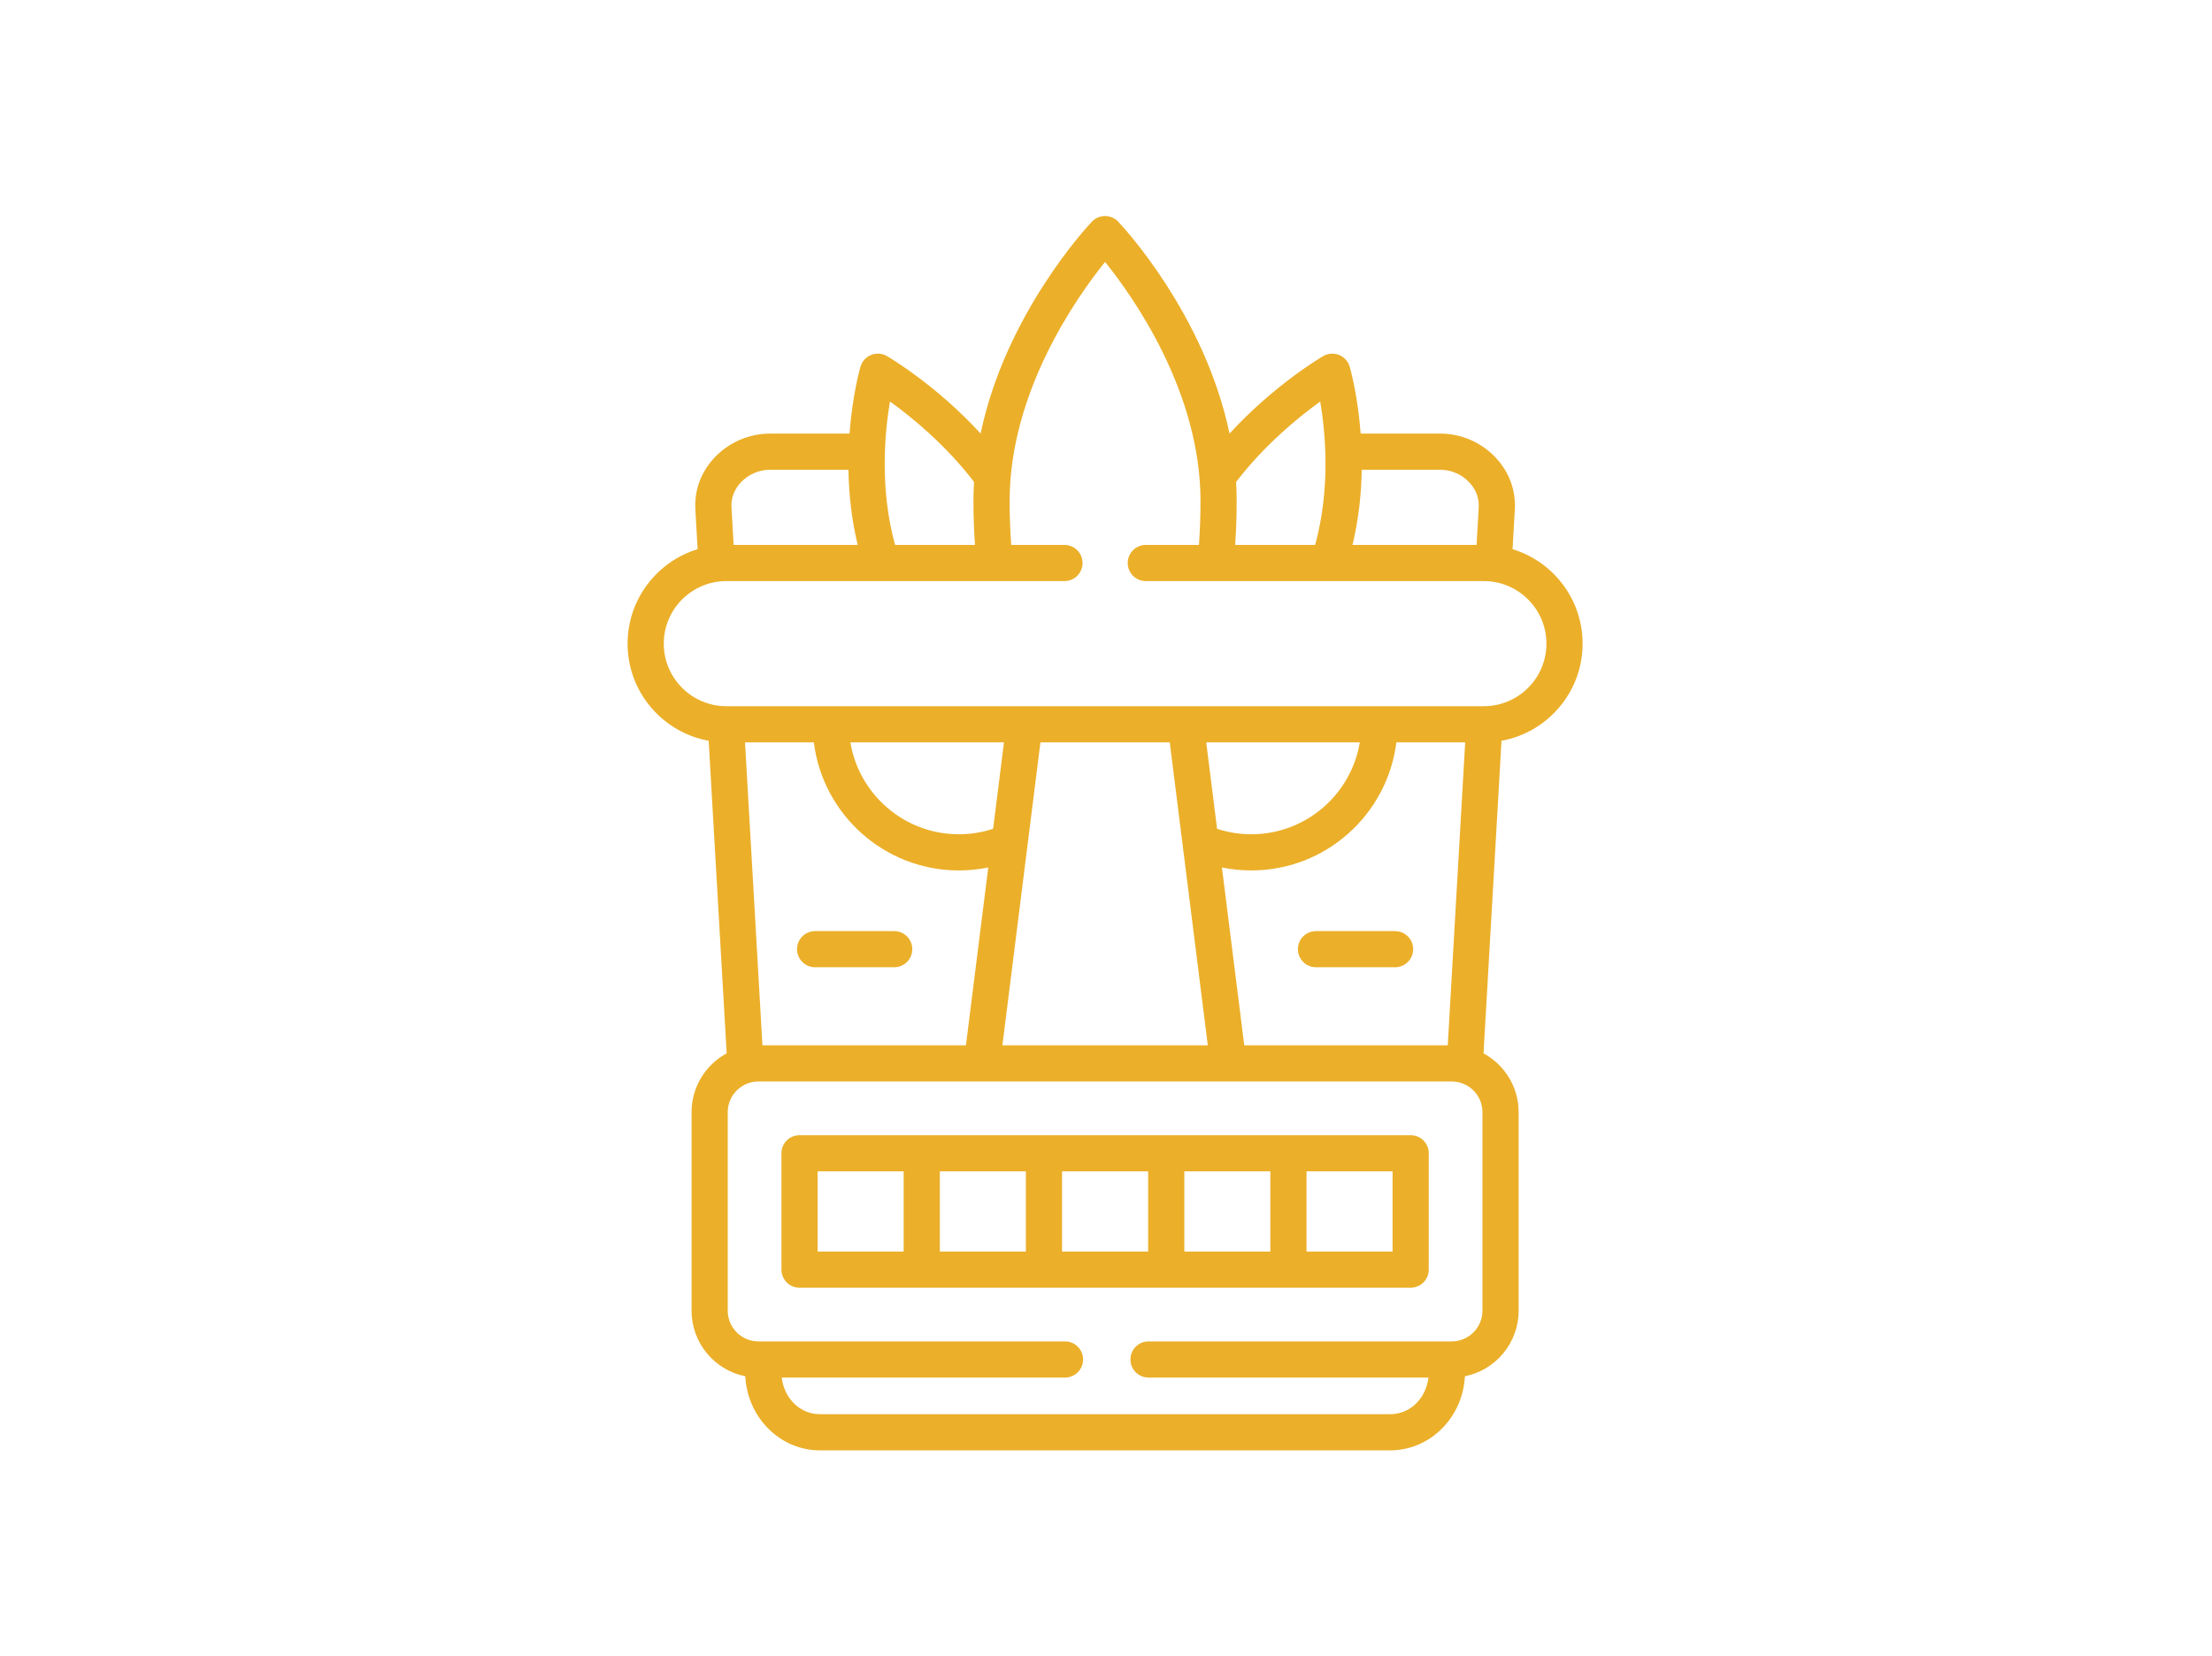 <svg width="215" height="161" viewBox="0 0 215 161" fill="none" xmlns="http://www.w3.org/2000/svg">
<path d="M153.824 62.574C153.824 58.252 150.953 54.589 147.017 53.391L147.237 49.513C147.344 47.657 146.677 45.867 145.36 44.473C143.968 42.999 142.01 42.153 139.988 42.153H132.252C131.972 38.412 131.245 35.851 131.186 35.647C131.035 35.128 130.654 34.707 130.151 34.506C129.649 34.305 129.083 34.346 128.615 34.618C128.386 34.751 123.842 37.425 119.506 42.153C117.077 30.51 109.082 21.967 108.683 21.547C108.352 21.198 107.891 21 107.409 21C106.927 21 106.466 21.198 106.134 21.547C105.736 21.967 97.743 30.507 95.313 42.147C90.978 37.423 86.438 34.751 86.209 34.618C85.742 34.347 85.175 34.305 84.673 34.506C84.171 34.707 83.789 35.128 83.638 35.647C83.579 35.851 82.853 38.412 82.572 42.154H74.836C72.809 42.154 70.848 43.002 69.455 44.48C68.14 45.875 67.477 47.663 67.587 49.512L67.807 53.391C63.872 54.589 61 58.252 61 62.574C61 67.28 64.406 71.203 68.882 72.015L70.631 102.402C68.6 103.502 67.218 105.654 67.218 108.123V127.423C67.218 130.572 69.466 133.204 72.441 133.798L72.443 133.842C72.673 137.856 75.857 141 79.692 141H135.126C138.965 141 142.152 137.856 142.381 133.845L142.384 133.797C145.358 133.201 147.606 130.57 147.606 127.423V108.123C147.606 105.656 146.224 103.505 144.194 102.404L145.942 72.015C150.418 71.203 153.824 67.28 153.824 62.574ZM132.358 45.669H139.989C141.048 45.669 142.074 46.113 142.805 46.887C143.45 47.57 143.778 48.432 143.728 49.313L143.519 52.976H131.459C132.074 50.422 132.321 47.931 132.358 45.669ZM120.143 46.857C122.915 43.237 126.23 40.541 128.322 39.034C128.832 42.041 129.342 47.463 127.828 52.976H120.055C120.15 51.585 120.201 50.158 120.201 48.708C120.201 48.085 120.181 47.469 120.143 46.857ZM86.503 39.031C88.59 40.533 91.896 43.22 94.675 46.849C94.637 47.463 94.616 48.083 94.616 48.708C94.616 50.128 94.669 51.556 94.766 52.976H86.997C85.481 47.461 85.993 42.036 86.503 39.031ZM72.013 46.891C72.745 46.115 73.773 45.669 74.836 45.669H82.467C82.504 47.931 82.75 50.422 83.365 52.976H71.305L71.096 49.308C71.044 48.432 71.37 47.574 72.013 46.891ZM144.09 127.422C144.09 129.069 142.751 130.408 141.105 130.408H111.634C110.663 130.408 109.876 131.195 109.876 132.166C109.876 133.137 110.663 133.924 111.634 133.924H138.843C138.6 135.972 137.047 137.484 135.125 137.484H79.692C77.775 137.484 76.225 135.973 75.981 133.924H103.516C104.486 133.924 105.273 133.137 105.273 132.166C105.273 131.195 104.486 130.408 103.516 130.408H73.713C72.07 130.408 70.734 129.069 70.734 127.423V108.123C70.734 106.76 71.651 105.61 72.897 105.253C72.905 105.252 72.912 105.25 72.92 105.248C73.173 105.178 73.438 105.137 73.713 105.137H141.105C142.751 105.137 144.091 106.476 144.091 108.123L144.09 127.422ZM121.626 81.106C120.481 81.106 119.365 80.925 118.296 80.573L117.241 72.171H132.171C131.33 77.233 126.923 81.106 121.626 81.106ZM135.721 72.171H142.412L140.718 101.621H120.938L118.767 84.333C119.701 84.524 120.656 84.621 121.626 84.621C128.864 84.621 134.852 79.178 135.721 72.171ZM117.395 101.621H97.43L101.127 72.171H113.697L117.395 101.621ZM96.529 80.573C95.459 80.925 94.343 81.106 93.198 81.106C87.901 81.106 83.494 77.233 82.653 72.171H97.584L96.529 80.573ZM93.198 84.621C94.168 84.621 95.123 84.524 96.057 84.333L93.886 101.621H74.107L72.413 72.171H79.103C79.972 79.178 85.96 84.621 93.198 84.621ZM70.597 68.655C67.244 68.655 64.516 65.927 64.516 62.574C64.516 59.22 67.244 56.492 70.597 56.492H103.463C104.433 56.492 105.221 55.705 105.221 54.734C105.221 53.763 104.433 52.976 103.463 52.976H98.288C98.185 51.557 98.132 50.128 98.132 48.708C98.132 38.136 104.601 28.952 107.409 25.463C110.218 28.953 116.686 38.137 116.686 48.708C116.686 50.162 116.634 51.591 116.533 52.976H111.368C110.397 52.976 109.611 53.763 109.611 54.734C109.611 55.705 110.397 56.492 111.368 56.492H144.227C147.581 56.492 150.309 59.22 150.309 62.574C150.309 65.927 147.58 68.655 144.227 68.655H70.597Z" fill="#EBAF29"/>
<path d="M77.469 92.277C77.469 93.248 78.256 94.035 79.227 94.035H86.914C87.884 94.035 88.671 93.248 88.671 92.277C88.671 91.306 87.884 90.52 86.914 90.52H79.227C78.256 90.52 77.469 91.307 77.469 92.277Z" fill="#EBAF29"/>
<path d="M127.911 94.035H135.597C136.568 94.035 137.355 93.248 137.355 92.277C137.355 91.306 136.568 90.52 135.597 90.52H127.911C126.94 90.52 126.153 91.306 126.153 92.277C126.153 93.248 126.94 94.035 127.911 94.035Z" fill="#EBAF29"/>
<path d="M137.112 110.358H77.712C76.742 110.358 75.954 111.144 75.954 112.115V123.43C75.954 124.401 76.742 125.187 77.712 125.187H137.112C138.083 125.187 138.87 124.401 138.87 123.43V112.115C138.87 111.144 138.083 110.358 137.112 110.358ZM103.227 113.873H111.597V121.672H103.227V113.873ZM99.712 121.672H91.349V113.873H99.712V121.672ZM115.113 113.873H123.475V121.672H115.113V113.873ZM79.47 113.873H87.833V121.672H79.47V113.873ZM135.354 121.672H126.991V113.873H135.354V121.672Z" fill="#EBAF29"/>
</svg>
